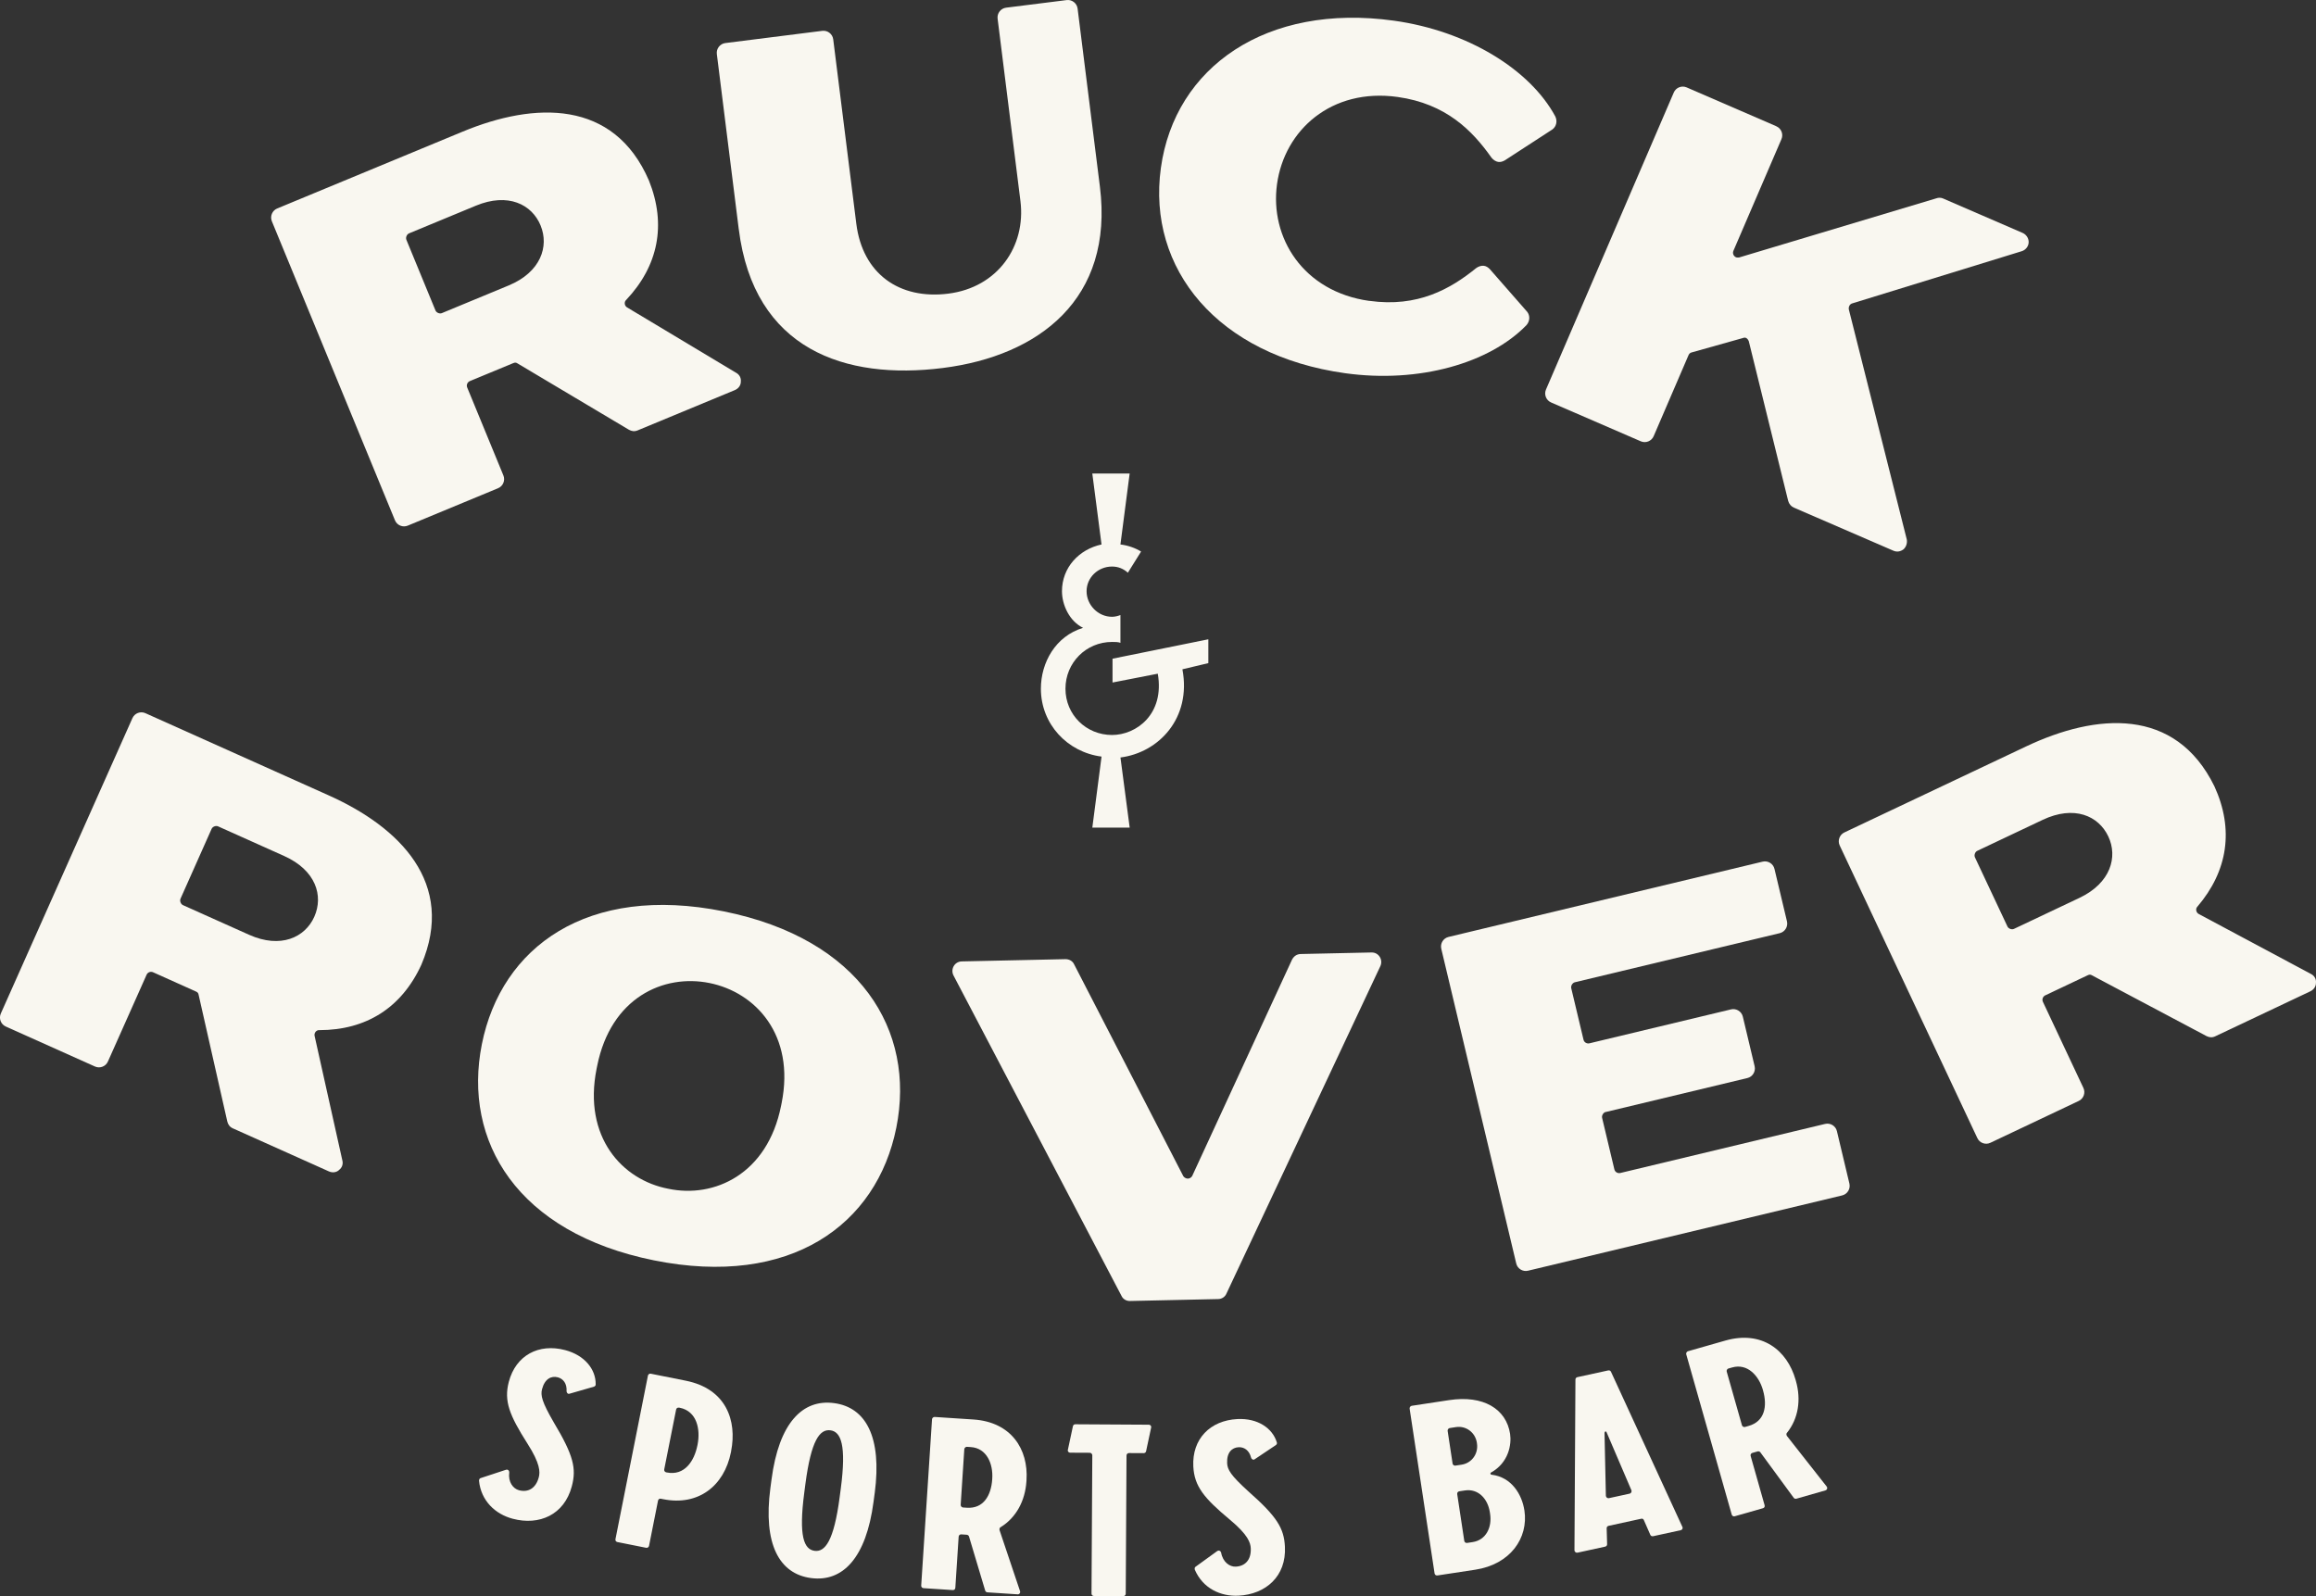 <?xml version="1.0" encoding="UTF-8"?> <svg xmlns="http://www.w3.org/2000/svg" width="177" height="122" viewBox="0 0 177 122" fill="none"><rect x="0" y="0" width="177" height="122" fill="#333333" stroke="none"/><g clip-path="url(#clip0_7571_5775)"><path d="M85.631 57.897L86.336 63.256H83.481L84.186 57.829C81.566 57.493 79.55 55.336 79.55 52.639C79.55 50.652 80.659 48.629 82.774 47.988C81.732 47.483 81.161 46.235 81.161 45.19C81.161 43.369 82.47 41.987 84.184 41.616L83.479 36.191H86.334L85.629 41.616C86.2 41.684 86.772 41.886 87.207 42.157L86.198 43.775C85.863 43.472 85.459 43.303 84.99 43.303C83.915 43.303 83.042 44.144 83.042 45.19C83.042 46.235 83.915 47.144 84.99 47.144C85.224 47.144 85.46 47.076 85.629 47.01V49.134C85.46 49.066 85.226 49.066 84.99 49.066C83.009 49.066 81.428 50.65 81.428 52.639C81.428 54.629 83.007 56.178 84.99 56.178C86.837 56.178 89.02 54.594 88.484 51.493L85.025 52.167V50.346L92.347 48.864V50.685L90.366 51.157C91.071 54.897 88.551 57.526 85.629 57.897H85.631Z" fill="#F9F7F0"></path><path d="M56.618 29.181C56.614 29.466 56.43 29.705 56.153 29.82L48.732 32.896C48.49 32.997 48.275 32.964 48.066 32.847L39.556 27.78C39.444 27.704 39.362 27.698 39.223 27.756L35.909 29.128C35.737 29.2 35.621 29.41 35.706 29.618L38.471 36.337C38.628 36.718 38.446 37.159 38.067 37.316L31.163 40.176C30.783 40.334 30.343 40.151 30.186 39.77L20.778 16.914C20.621 16.533 20.803 16.092 21.183 15.935L35.369 10.057C40.857 7.784 46.917 7.584 49.599 13.809C50.947 17.182 50.303 20.328 47.856 22.924C47.678 23.079 47.723 23.385 47.932 23.501L56.248 28.487C56.506 28.623 56.655 28.885 56.616 29.185L56.618 29.181ZM41.318 17.239C40.648 15.61 38.82 14.707 36.37 15.721L31.261 17.837C31.089 17.909 30.986 18.154 31.058 18.327L33.281 23.729C33.353 23.901 33.597 24.004 33.769 23.933L38.878 21.817C41.328 20.8 41.973 18.832 41.316 17.239H41.318Z" fill="#F9F7F0"></path><path d="M56.459 17.515L54.784 4.129C54.734 3.719 55.024 3.344 55.433 3.291L62.844 2.357C63.253 2.306 63.627 2.598 63.679 3.008L65.443 17.099C65.922 20.928 68.732 22.916 72.473 22.444C76.254 21.968 78.419 18.824 77.987 15.367L76.242 1.424C76.192 1.016 76.482 0.639 76.891 0.587L81.521 0.006C81.928 -0.045 82.304 0.247 82.356 0.657L84.06 14.266C85.135 22.854 79.393 27.203 72.055 28.127C64.607 29.066 57.613 26.736 56.461 17.516L56.459 17.515Z" fill="#F9F7F0"></path><path d="M104.658 22.996C108.357 23.511 110.856 22.081 112.81 20.497C112.978 20.369 113.216 20.289 113.4 20.315C113.586 20.34 113.724 20.435 113.856 20.567L116.722 23.841C116.945 24.137 116.925 24.55 116.658 24.854C113.844 27.753 108.464 29.313 102.803 28.526C93.073 27.172 87.653 20.556 88.72 12.836C89.787 5.116 96.797 0.227 106.525 1.58C112.186 2.367 116.941 5.336 118.862 8.895C119.038 9.261 118.945 9.663 118.649 9.888L115.004 12.257C114.841 12.348 114.683 12.401 114.497 12.375C114.313 12.35 114.105 12.206 113.978 12.039C112.527 9.983 110.511 7.926 106.812 7.411C101.744 6.706 98.165 9.952 97.596 14.074C97.032 18.156 99.59 22.295 104.656 23L104.658 22.996Z" fill="#F9F7F0"></path><path d="M135.757 9.653C136.135 9.816 136.311 10.259 136.146 10.638L132.476 19.17C132.387 19.376 132.5 19.588 132.67 19.662C132.74 19.691 132.821 19.687 132.906 19.681L147.993 15.156C148.14 15.098 148.341 15.103 148.479 15.162L154.581 17.804C154.856 17.923 155.056 18.214 155.04 18.533C155.025 18.852 154.789 19.118 154.51 19.201L141.569 23.186C141.387 23.229 141.265 23.422 141.294 23.639L145.725 41.23C145.773 41.496 145.69 41.785 145.483 41.981C145.243 42.162 144.977 42.211 144.702 42.092L137.091 38.797C136.886 38.708 136.723 38.515 136.661 38.284L133.652 26.084C133.613 25.984 133.54 25.872 133.437 25.827C133.367 25.798 133.286 25.802 133.187 25.841L129.3 26.933C129.167 26.958 129.089 27.045 129.045 27.148L126.38 33.341C126.217 33.72 125.776 33.895 125.398 33.731L118.54 30.76C118.163 30.597 117.988 30.154 118.151 29.775L127.919 7.071C128.082 6.692 128.524 6.517 128.901 6.68L135.759 9.651L135.757 9.653Z" fill="#F9F7F0"></path><path d="M25.91 89.43C25.701 89.624 25.401 89.654 25.128 89.531L17.796 86.244C17.558 86.137 17.432 85.958 17.372 85.725L15.181 76.041C15.158 75.907 15.106 75.842 14.97 75.782L11.697 74.313C11.527 74.237 11.295 74.298 11.204 74.502L8.246 81.139C8.078 81.516 7.634 81.685 7.259 81.518L0.44 78.46C0.064 78.291 -0.105 77.846 0.062 77.469L10.121 54.889C10.29 54.512 10.733 54.343 11.109 54.51L25.122 60.794C30.543 63.224 34.858 67.499 32.203 73.736C30.69 77.039 27.971 78.734 24.41 78.738C24.175 78.714 23.985 78.957 24.046 79.19L26.16 88.676C26.24 88.958 26.151 89.248 25.909 89.426L25.91 89.43ZM24.02 70.072C24.737 68.463 24.135 66.51 21.714 65.426L16.667 63.162C16.496 63.086 16.25 63.18 16.173 63.351L13.797 68.688C13.719 68.859 13.814 69.106 13.985 69.184L19.032 71.447C21.452 72.533 23.319 71.647 24.02 70.072Z" fill="#F9F7F0"></path><path d="M68.501 86.19C67.016 93.611 60.414 98.435 49.977 96.333C39.541 94.23 35.342 87.231 36.827 79.809C38.313 72.388 44.88 67.558 55.315 69.66C65.751 71.763 69.987 78.769 68.501 86.19ZM59.736 84.311C60.78 79.094 57.735 75.843 54.22 75.136C50.705 74.427 46.683 76.255 45.639 81.472L45.594 81.692C44.551 86.909 47.55 90.189 51.073 90.861C54.581 91.605 58.648 89.75 59.691 84.533L59.736 84.311Z" fill="#F9F7F0"></path><path d="M73.494 73.485L81.409 73.312C81.707 73.306 81.973 73.45 82.091 73.71L90.438 89.906C90.515 90.016 90.666 90.088 90.777 90.086C90.926 90.082 91.036 90.005 91.11 89.892L98.744 73.347C98.887 73.081 99.108 72.927 99.406 72.919L104.821 72.801C105.381 72.789 105.731 73.38 105.48 73.874L93.734 98.867C93.627 99.131 93.37 99.287 93.108 99.292L86.35 99.44C86.088 99.446 85.823 99.302 85.707 99.042L72.886 74.587C72.615 74.105 72.936 73.499 73.496 73.485H73.494Z" fill="#F9F7F0"></path><path d="M122.718 84.989C122.536 85.032 122.398 85.26 122.441 85.442L123.378 89.379C123.43 89.596 123.647 89.699 123.829 89.657L139.485 85.905C139.886 85.809 140.291 86.058 140.386 86.458L141.341 90.467C141.435 90.867 141.188 91.273 140.789 91.37L116.778 97.126C116.379 97.221 115.972 96.972 115.878 96.572L110.149 72.517C110.054 72.117 110.302 71.709 110.703 71.614L134.713 65.858C135.112 65.763 135.519 66.012 135.614 66.414L136.569 70.422C136.664 70.823 136.416 71.229 136.015 71.326L120.359 75.078C120.177 75.121 120.039 75.348 120.082 75.531L121.019 79.467C121.072 79.687 121.288 79.788 121.471 79.745L132.294 77.151C132.693 77.056 133.1 77.305 133.195 77.705L134.097 81.496C134.192 81.896 133.944 82.304 133.544 82.399L122.718 84.995V84.989Z" fill="#F9F7F0"></path><path d="M176.996 75.11C177.006 75.396 176.833 75.643 176.564 75.771L169.302 79.208C169.066 79.321 168.849 79.299 168.634 79.193L159.884 74.551C159.77 74.481 159.686 74.479 159.551 74.543L156.309 76.078C156.14 76.158 156.034 76.373 156.131 76.577L159.223 83.153C159.4 83.526 159.239 83.975 158.867 84.149L152.112 87.348C151.74 87.524 151.293 87.363 151.119 86.99L140.599 64.624C140.424 64.251 140.585 63.802 140.955 63.627L154.837 57.056C160.207 54.512 166.25 54.015 169.236 60.1C170.748 63.403 170.258 66.576 167.942 69.291C167.772 69.454 167.83 69.757 168.047 69.864L176.597 74.434C176.862 74.558 177.023 74.813 176.998 75.114L176.996 75.11ZM161.129 63.936C160.38 62.343 158.511 61.53 156.111 62.665L151.113 65.032C150.944 65.111 150.855 65.36 150.935 65.531L153.421 70.818C153.501 70.987 153.749 71.076 153.919 70.997L158.917 68.63C161.315 67.496 161.863 65.496 161.129 63.936Z" fill="#F9F7F0"></path><path d="M39.184 116.084C37.865 115.735 36.76 114.724 36.608 113.174C36.614 113.078 36.655 112.993 36.738 112.975L38.663 112.342C38.704 112.334 38.745 112.324 38.781 112.334C38.872 112.358 38.925 112.449 38.919 112.544C38.824 113.275 39.209 113.784 39.661 113.904C40.346 114.087 40.948 113.78 41.177 112.911C41.282 112.513 41.295 111.876 40.309 110.337C38.93 108.168 38.501 107.086 38.886 105.619C39.42 103.591 41.171 102.658 43.195 103.194C44.694 103.592 45.531 104.667 45.525 105.79C45.538 105.891 45.482 105.953 45.397 105.988L43.538 106.523C43.497 106.53 43.474 106.544 43.437 106.534C43.365 106.515 43.294 106.418 43.3 106.322C43.334 105.749 43.044 105.382 42.629 105.273C42.141 105.145 41.636 105.378 41.427 106.175C41.303 106.645 41.406 107.139 42.322 108.718C43.838 111.252 44.061 112.241 43.702 113.599C43.125 115.791 41.208 116.621 39.184 116.084Z" fill="#F9F7F0"></path><path d="M55.878 110.926L55.862 111C55.347 113.592 53.349 115.121 50.694 114.591L50.51 114.554C50.399 114.53 50.312 114.591 50.289 114.701L49.603 118.156C49.58 118.267 49.475 118.321 49.383 118.304L47.184 117.865C47.076 117.843 47.016 117.754 47.037 117.643L49.518 105.145C49.535 105.054 49.627 104.976 49.737 104.998L52.411 105.532C55.508 106.152 56.337 108.59 55.874 110.924L55.878 110.926ZM53.312 110.413C53.542 109.255 53.266 107.862 51.949 107.599L51.892 107.59C51.782 107.568 51.691 107.644 51.672 107.737L50.763 112.313C50.746 112.405 50.8 112.511 50.91 112.535L50.965 112.546C52.32 112.817 53.064 111.666 53.3 110.471L53.312 110.415V110.413Z" fill="#F9F7F0"></path><path d="M66.849 114.119L66.76 114.788C66.197 119.078 64.407 120.939 61.982 120.617C59.558 120.296 58.31 118.032 58.876 113.742L58.965 113.074C59.529 108.784 61.318 106.922 63.743 107.245C66.168 107.565 67.415 109.829 66.851 114.119H66.849ZM64.258 113.775C64.698 110.431 64.264 109.431 63.468 109.324C62.653 109.217 61.994 110.074 61.554 113.416L61.467 114.084C61.028 117.428 61.442 118.427 62.257 118.536C63.053 118.641 63.731 117.786 64.169 114.444L64.258 113.775Z" fill="#F9F7F0"></path><path d="M77.768 121.86L75.477 121.71C75.384 121.704 75.33 121.663 75.297 121.586L74.052 117.429C74.02 117.352 73.947 117.311 73.873 117.305L73.463 117.278C73.37 117.272 73.271 117.34 73.265 117.453L73.011 121.36C73.004 121.473 72.924 121.543 72.812 121.535L70.577 121.389C70.484 121.384 70.395 121.302 70.403 121.189L71.23 108.478C71.236 108.385 71.334 108.297 71.429 108.303L74.392 108.497C77.28 108.688 78.605 110.763 78.45 113.137L78.444 113.231C78.347 114.707 77.665 115.996 76.476 116.726C76.401 116.759 76.374 116.85 76.387 116.946L77.954 121.611C78.002 121.745 77.9 121.871 77.77 121.862L77.768 121.86ZM75.833 113.021C75.909 111.88 75.405 110.683 74.195 110.606L73.897 110.586C73.804 110.58 73.705 110.668 73.697 110.761L73.42 115.024C73.414 115.117 73.501 115.216 73.594 115.222L73.893 115.242C75.159 115.325 75.75 114.311 75.831 113.06V113.023L75.833 113.021Z" fill="#F9F7F0"></path><path d="M87.974 109.122L87.591 110.919C87.573 111.012 87.498 111.069 87.403 111.069L86.281 111.063C86.169 111.063 86.094 111.154 86.094 111.247L86.034 121.814C86.034 121.926 85.939 122 85.846 122L83.605 121.987C83.493 121.987 83.419 121.911 83.419 121.798L83.479 111.23C83.479 111.137 83.386 111.041 83.293 111.041L81.781 111.034C81.668 111.034 81.575 110.919 81.614 110.808L81.998 109.011C82.017 108.918 82.093 108.861 82.186 108.863L87.806 108.896C87.918 108.896 88.011 109.009 87.972 109.122H87.974Z" fill="#F9F7F0"></path><path d="M94.648 121.965C93.286 122.033 91.929 121.409 91.313 119.977C91.29 119.884 91.303 119.79 91.377 119.748L93.019 118.559C93.056 118.539 93.091 118.518 93.129 118.516C93.222 118.512 93.302 118.582 93.325 118.675C93.455 119.4 93.978 119.767 94.444 119.744C95.153 119.709 95.633 119.233 95.589 118.335C95.568 117.923 95.388 117.313 93.984 116.147C92.012 114.503 91.276 113.602 91.199 112.086C91.092 109.992 92.479 108.571 94.568 108.464C96.116 108.387 97.239 109.154 97.574 110.225C97.617 110.316 97.582 110.394 97.51 110.452L95.901 111.529C95.864 111.548 95.847 111.569 95.808 111.571C95.734 111.575 95.637 111.505 95.614 111.412C95.475 110.856 95.087 110.594 94.657 110.617C94.154 110.643 93.743 111.02 93.784 111.843C93.809 112.329 94.055 112.768 95.407 113.992C97.617 115.943 98.13 116.818 98.2 118.22C98.314 120.484 96.737 121.858 94.65 121.965H94.648Z" fill="#F9F7F0"></path><path d="M116.503 115.445C116.822 117.557 115.426 119.57 112.75 119.978L109.85 120.419C109.757 120.433 109.655 120.373 109.637 120.262L107.73 107.665C107.716 107.572 107.794 107.467 107.887 107.451L110.749 107.016C113.352 106.62 115.118 107.677 115.409 109.602C115.529 110.399 115.306 111.798 113.948 112.554C113.877 112.583 113.896 112.713 113.991 112.717C115.531 112.9 116.319 114.239 116.501 115.443L116.503 115.445ZM111.012 111.866C111.026 111.959 111.133 112.037 111.225 112.023L111.706 111.95C112.482 111.831 112.996 111.108 112.877 110.331L112.87 110.275C112.752 109.497 112.047 108.959 111.272 109.078L110.792 109.152C110.699 109.165 110.621 109.272 110.635 109.365L111.014 111.866H111.012ZM113.861 115.583C113.706 114.565 112.982 113.764 111.948 113.922L111.524 113.986C111.431 114 111.349 114.087 111.367 114.2L111.907 117.775C111.925 117.886 112.029 117.946 112.12 117.932L112.544 117.868C113.578 117.711 114.036 116.731 113.881 115.711L113.861 115.581V115.583Z" fill="#F9F7F0"></path><path d="M128.456 116.957L126.339 117.418C126.248 117.437 126.163 117.398 126.124 117.311L125.634 116.192C125.592 116.085 125.51 116.065 125.421 116.085L122.94 116.625C122.849 116.644 122.787 116.716 122.789 116.811L122.824 118.03C122.826 118.125 122.764 118.197 122.673 118.216L120.556 118.677C120.448 118.7 120.332 118.611 120.328 118.498L120.403 105.447C120.403 105.351 120.463 105.281 120.554 105.26L122.907 104.747C122.999 104.728 123.084 104.767 123.122 104.854L128.574 116.701C128.634 116.802 128.566 116.932 128.458 116.957H128.456ZM124.681 113.907L122.789 109.488C122.778 109.434 122.733 109.405 122.696 109.412C122.66 109.42 122.631 109.465 122.625 109.523L122.729 114.33C122.735 114.445 122.851 114.534 122.96 114.511L124.546 114.165C124.654 114.142 124.724 114.012 124.681 113.905V113.907Z" fill="#F9F7F0"></path><path d="M139.51 113.916L137.301 114.548C137.211 114.573 137.148 114.552 137.091 114.492L134.527 110.996C134.471 110.934 134.388 110.918 134.316 110.94L133.921 111.052C133.832 111.078 133.762 111.177 133.793 111.284L134.86 115.049C134.891 115.156 134.841 115.249 134.733 115.28L132.577 115.894C132.488 115.92 132.378 115.875 132.347 115.766L128.87 103.513C128.845 103.424 128.909 103.307 128.998 103.282L131.855 102.466C134.638 101.671 136.58 103.181 137.229 105.47L137.254 105.559C137.659 106.984 137.446 108.425 136.57 109.514C136.508 109.57 136.516 109.665 136.561 109.751L139.599 113.615C139.688 113.726 139.636 113.878 139.508 113.915L139.51 113.916ZM134.731 106.243C134.419 105.144 133.545 104.186 132.378 104.52L132.091 104.601C132.002 104.627 131.936 104.743 131.963 104.833L133.129 108.94C133.154 109.03 133.27 109.096 133.359 109.069L133.646 108.987C134.868 108.639 135.083 107.485 134.74 106.278L134.731 106.243Z" fill="#F9F7F0"></path></g><defs><clipPath id="clip0_7571_5775"><rect width="177" height="122" fill="white"></rect></clipPath></defs></svg> 